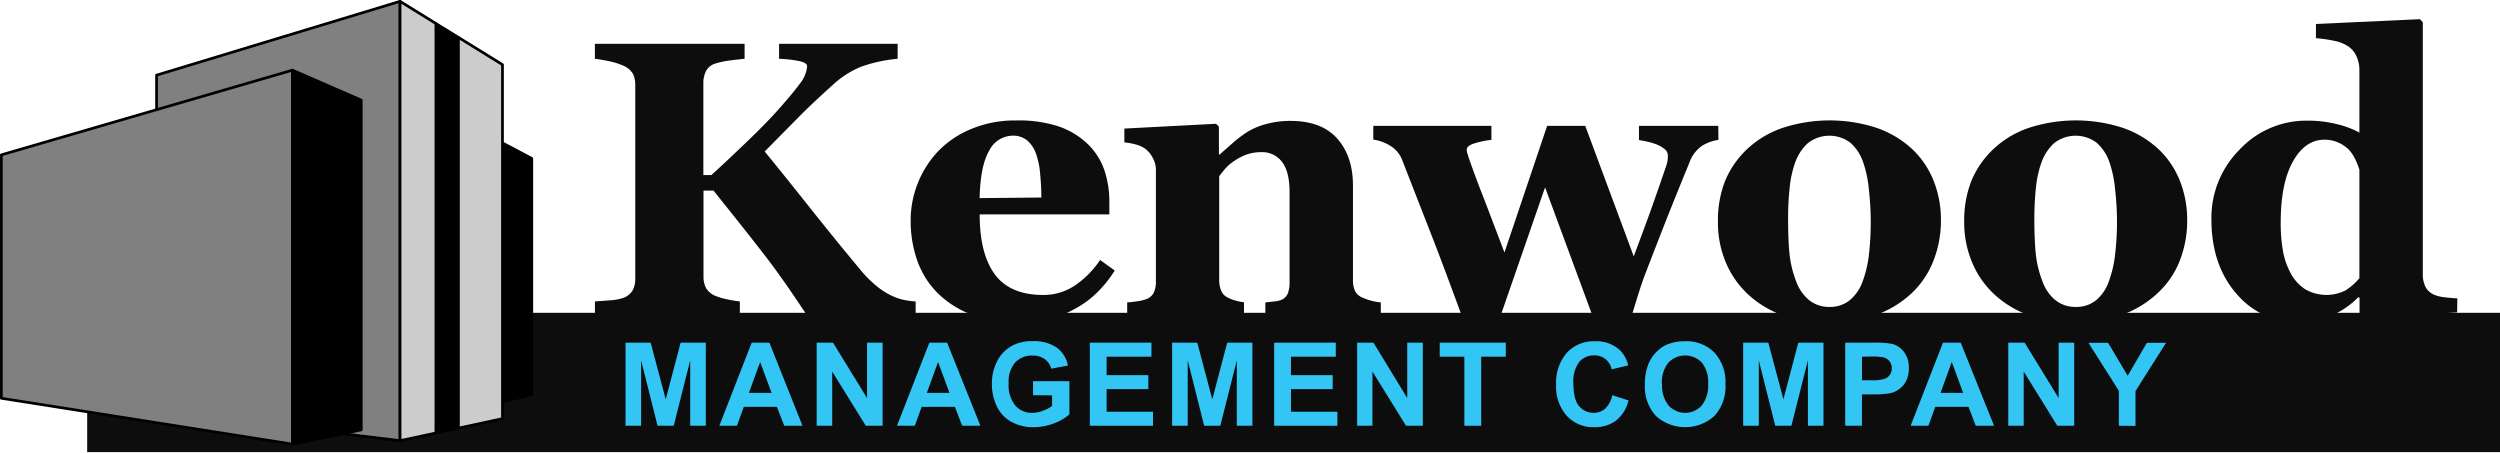 <svg xmlns="http://www.w3.org/2000/svg" viewBox="0 0 521.32 94.51"><defs><style>.cls-1{fill:#0d0d0d;}.cls-2{fill:#33c5f3;}.cls-3{fill:gray;}.cls-3,.cls-4,.cls-5{stroke:#000;stroke-linejoin:round;stroke-width:0.57px;}.cls-5{fill:#ccc;}</style></defs><title>Asset 1</title><g id="Layer_2" data-name="Layer 2"><g id="Layer_1-2" data-name="Layer 1"><rect class="cls-1" x="18.18" y="65.23" width="503.14" height="29.05"/><path class="cls-2" d="M130.44,88.78V71.45h5.24l3.14,11.82,3.11-11.82h5.25V88.78h-3.25V75.14l-3.44,13.64h-3.37l-3.43-13.64V88.78Z"/><path class="cls-2" d="M167.34,88.78h-3.8L162,84.84H155.1l-1.43,3.94H150l6.75-17.33h3.69Zm-6.44-6.85-2.39-6.44-2.34,6.44Z"/><path class="cls-2" d="M170.3,88.78V71.45h3.41L180.8,83V71.45h3.25V88.78h-3.51l-7-11.3v11.3Z"/><path class="cls-2" d="M204.44,88.78h-3.8l-1.52-3.94H192.2l-1.44,3.94h-3.71l6.75-17.33h3.7ZM198,81.93l-2.39-6.44-2.34,6.44Z"/><path class="cls-2" d="M215.42,82.41V79.49H223v6.9a9.59,9.59,0,0,1-3.19,1.88,11.59,11.59,0,0,1-4.23.81,9.4,9.4,0,0,1-4.74-1.15,7.15,7.15,0,0,1-3-3.26,10.48,10.48,0,0,1-1-4.61,10,10,0,0,1,1.13-4.81A7.64,7.64,0,0,1,211.22,72a8.89,8.89,0,0,1,4.15-.86,8.29,8.29,0,0,1,5,1.35,6.11,6.11,0,0,1,2.33,3.74l-3.47.65a3.77,3.77,0,0,0-1.38-2,4.2,4.2,0,0,0-2.52-.73,4.74,4.74,0,0,0-3.65,1.45,6.15,6.15,0,0,0-1.35,4.32,6.75,6.75,0,0,0,1.37,4.62,4.57,4.57,0,0,0,3.59,1.55,6,6,0,0,0,2.2-.44,7.31,7.31,0,0,0,1.9-1v-2.2Z"/><path class="cls-2" d="M227.26,88.78V71.45h12.85v2.93h-9.35v3.85h8.7v2.91h-8.7v4.72h9.68v2.92Z"/><path class="cls-2" d="M244.42,88.78V71.45h5.24l3.14,11.82,3.11-11.82h5.25V88.78h-3.25V75.14l-3.44,13.64H251.1l-3.43-13.64V88.78Z"/><path class="cls-2" d="M265.7,88.78V71.45h12.85v2.93H269.2v3.85h8.7v2.91h-8.7v4.72h9.68v2.92Z"/><path class="cls-2" d="M283,88.78V71.45h3.4L293.45,83V71.45h3.25V88.78h-3.51l-7-11.3v11.3Z"/><path class="cls-2" d="M305.36,88.78V74.38h-5.14V71.45H314v2.93h-5.13v14.4Z"/><path class="cls-2" d="M336.2,82.41l3.39,1.08A7.61,7.61,0,0,1,337,87.7a7.38,7.38,0,0,1-4.6,1.38,7.45,7.45,0,0,1-5.67-2.36,9,9,0,0,1-2.23-6.45,9.47,9.47,0,0,1,2.24-6.72,7.64,7.64,0,0,1,5.87-2.39A7.2,7.2,0,0,1,337.77,73a6.76,6.76,0,0,1,1.77,3.19l-3.46.83a3.71,3.71,0,0,0-1.29-2.13,3.66,3.66,0,0,0-2.37-.78,3.94,3.94,0,0,0-3.12,1.38A6.78,6.78,0,0,0,328.1,80c0,2.19.39,3.75,1.18,4.68a3.84,3.84,0,0,0,3.07,1.4,3.51,3.51,0,0,0,2.4-.89A5.2,5.2,0,0,0,336.2,82.41Z"/><path class="cls-2" d="M343,80.22a11,11,0,0,1,.79-4.44,8.13,8.13,0,0,1,1.61-2.38,6.78,6.78,0,0,1,2.24-1.56,9.49,9.49,0,0,1,3.74-.68,8.15,8.15,0,0,1,6.13,2.37,9.14,9.14,0,0,1,2.3,6.61,9.13,9.13,0,0,1-2.28,6.57,9.11,9.11,0,0,1-12.25,0A9,9,0,0,1,343,80.22Zm3.6-.12a6.5,6.5,0,0,0,1.36,4.47,4.67,4.67,0,0,0,6.89,0,6.65,6.65,0,0,0,1.34-4.52,6.48,6.48,0,0,0-1.31-4.45,4.84,4.84,0,0,0-6.95,0A6.51,6.51,0,0,0,346.55,80.1Z"/><path class="cls-2" d="M363.5,88.78V71.45h5.24l3.15,11.82L375,71.45h5.25V88.78H377V75.14l-3.44,13.64h-3.37l-3.43-13.64V88.78Z"/><path class="cls-2" d="M384.78,88.78V71.45h5.62a20.69,20.69,0,0,1,4.16.26,4.56,4.56,0,0,1,2.49,1.7,5.36,5.36,0,0,1,1,3.37,5.75,5.75,0,0,1-.58,2.69,4.74,4.74,0,0,1-1.48,1.7,5,5,0,0,1-1.81.83,20.57,20.57,0,0,1-3.63.24h-2.28v6.54Zm3.5-14.4V79.3h1.92A9,9,0,0,0,393,79a2.27,2.27,0,0,0,1.09-.85,2.31,2.31,0,0,0,.4-1.35,2.24,2.24,0,0,0-.55-1.56,2.41,2.41,0,0,0-1.41-.77,16.63,16.63,0,0,0-2.52-.12Z"/><path class="cls-2" d="M415.82,88.78H412l-1.51-3.94h-6.93l-1.43,3.94h-3.71l6.75-17.33h3.69Zm-6.44-6.85L407,75.49l-2.34,6.44Z"/><path class="cls-2" d="M418.78,88.78V71.45h3.41L429.28,83V71.45h3.25V88.78H429l-7-11.3v11.3Z"/><path class="cls-2" d="M441.84,88.78V81.49l-6.34-10h4.1l4.08,6.86,4-6.86h4l-6.37,10.06v7.27Z"/><path class="cls-1" d="M190.93,66H168.42q-5.1-7.81-9.18-13.06T148.79,39.75H146.7V57.62a5.21,5.21,0,0,0,.52,2.44,4,4,0,0,0,2.08,1.68,11.44,11.44,0,0,0,2.15.64,28.35,28.35,0,0,0,2.83.48V66H124.06V62.86l3.07-.23a10.43,10.43,0,0,0,2.78-.49,3.74,3.74,0,0,0,2-1.56,5.16,5.16,0,0,0,.56-2.52V17.75a5.25,5.25,0,0,0-.48-2.36,4.28,4.28,0,0,0-2.09-1.73,14.44,14.44,0,0,0-3-.92c-1.18-.24-2.12-.4-2.85-.48V9.13h31.22v3.13c-.83.08-1.83.19-3,.34a17.73,17.73,0,0,0-3,.62,3.29,3.29,0,0,0-2.08,1.65,5.74,5.74,0,0,0-.52,2.48V36.5h1.68c2.09-1.9,4.51-4.18,7.3-6.85s4.92-4.86,6.45-6.57q3.19-3.57,4.7-5.65a6.57,6.57,0,0,0,1.51-3.6c0-.46-.48-.8-1.45-1.05a25.73,25.73,0,0,0-4.4-.52V9.13h24.72v3.13a31.19,31.19,0,0,0-7.53,1.62,19.54,19.54,0,0,0-6,3.83q-4.27,3.84-7.06,6.66l-7.13,7.22q3.84,4.69,9.24,11.49t10.77,13.25a24.37,24.37,0,0,0,3.12,3.15,15.25,15.25,0,0,0,3.87,2.42,11.24,11.24,0,0,0,2.29.69,16.18,16.18,0,0,0,2.19.27Z"/><path class="cls-1" d="M232.45,56.41a24.52,24.52,0,0,1-3.39,4.31,20.24,20.24,0,0,1-4.51,3.46,24.21,24.21,0,0,1-5.42,2.31,23.18,23.18,0,0,1-6.31.78,28.13,28.13,0,0,1-10.24-1.68,20,20,0,0,1-7.11-4.53,18,18,0,0,1-4.19-6.71A24.78,24.78,0,0,1,189.9,46a20.9,20.9,0,0,1,1.5-7.84,21.12,21.12,0,0,1,4.27-6.67,20.41,20.41,0,0,1,6.87-4.6,23.44,23.44,0,0,1,9.28-1.77A26.56,26.56,0,0,1,221,26.44a16.44,16.44,0,0,1,6,3.77,13.75,13.75,0,0,1,3.33,5.39,20.45,20.45,0,0,1,1,6.51v2.6H204.29q0,8.22,3.16,12.5t10.06,4.3a11.74,11.74,0,0,0,6.77-2.07,19.33,19.33,0,0,0,5.12-5.23Zm-15.3-15.22c0-1.61-.09-3.25-.25-4.93a16.51,16.51,0,0,0-.84-4.13,6.38,6.38,0,0,0-1.86-2.84,4.58,4.58,0,0,0-3-1,5.55,5.55,0,0,0-4.92,3.12c-1.23,2.09-1.9,5.38-2,9.9Z"/><path class="cls-1" d="M287.94,66H263.86V63.06l1.85-.2a4.77,4.77,0,0,0,1.64-.4,2.53,2.53,0,0,0,1.2-1.28,6.59,6.59,0,0,0,.36-2.48V40q0-4.1-1.51-6.15A5.13,5.13,0,0,0,263,31.73a9.07,9.07,0,0,0-3,.48,11.33,11.33,0,0,0-2.71,1.41,9.09,9.09,0,0,0-1.87,1.64c-.47.56-.86,1.06-1.18,1.48V58.26a5.92,5.92,0,0,0,.4,2.34A2.73,2.73,0,0,0,255.93,62a7.91,7.91,0,0,0,1.6.65,13.4,13.4,0,0,0,1.88.39V66H235.05V63.06c.67-.05,1.35-.12,2-.22a8.72,8.72,0,0,0,1.74-.38,2.94,2.94,0,0,0,1.77-1.36,5.33,5.33,0,0,0,.48-2.4V35.38a5.1,5.1,0,0,0-.65-2.44,5.56,5.56,0,0,0-1.68-2,6.55,6.55,0,0,0-1.82-.8,13,13,0,0,0-2.43-.44V26.81l19.12-1,.6.6v5.81h.15l2.73-2.4a25.85,25.85,0,0,1,3-2.28,14.48,14.48,0,0,1,3.88-1.65,18.87,18.87,0,0,1,5.13-.68q6.53,0,9.8,3.71t3.26,9.83V58.34a5.37,5.37,0,0,0,.44,2.36,3.09,3.09,0,0,0,1.64,1.4,14,14,0,0,0,1.59.57,12.06,12.06,0,0,0,2.14.39Z"/><path class="cls-1" d="M358.34,29.17a9.18,9.18,0,0,0-3.4,1.22,7.2,7.2,0,0,0-2.65,3.51Q349.49,40.74,347.8,45t-4.72,12.13q-.65,1.65-1.54,4.53c-.61,1.92-1.08,3.51-1.43,4.73h-7.83L322.19,39.07l-9.45,27.28H305q-4-10.93-6.37-17t-6.21-15.92a5.89,5.89,0,0,0-2.47-3,9,9,0,0,0-3.58-1.32V26.25H311v2.92a18.43,18.43,0,0,0-3.25.64c-1.26.35-1.89.81-1.89,1.4a2.41,2.41,0,0,0,.1.7c.07.2.18.57.35,1.11.72,2.08,1.71,4.78,3,8.08s2.73,7.16,4.41,11.55l8.9-26.4h7.95l10.11,27.21q2.31-6.16,3.58-9.7t3.18-9.14a6.53,6.53,0,0,0,.34-1.51,4.65,4.65,0,0,0,0-.86A1.68,1.68,0,0,0,347,31a6.09,6.09,0,0,0-1.71-.94,14.5,14.5,0,0,0-1.95-.56,15.7,15.7,0,0,0-1.57-.28V26.25h16.54Z"/><path class="cls-1" d="M398.65,31a18.45,18.45,0,0,1,4.53,6.61,22,22,0,0,1,1.56,8.33,22.83,22.83,0,0,1-1.55,8.4,18.45,18.45,0,0,1-4.5,6.75,21.77,21.77,0,0,1-7.55,4.61,29.14,29.14,0,0,1-10,1.6,27.78,27.78,0,0,1-9-1.4,21.34,21.34,0,0,1-7.28-4.21A19.12,19.12,0,0,1,360,55a21.36,21.36,0,0,1-1.76-8.83,22.3,22.3,0,0,1,1.54-8.56A19.23,19.23,0,0,1,364.43,31a20.32,20.32,0,0,1,7.32-4.34,31.69,31.69,0,0,1,19.58,0A21.11,21.11,0,0,1,398.65,31ZM388.39,58.74a23.69,23.69,0,0,0,1.31-5.45,60,60,0,0,0,0-13.86,23.43,23.43,0,0,0-1.21-5.69,9.49,9.49,0,0,0-2.66-4,7.28,7.28,0,0,0-8.85.12,10.07,10.07,0,0,0-2.63,4,22,22,0,0,0-1.16,5.34,60,60,0,0,0-.32,6.4c0,2.9.09,5.32.28,7.23a22.26,22.26,0,0,0,1.36,5.74,9.16,9.16,0,0,0,2.65,3.94A6.6,6.6,0,0,0,381.54,64a6.51,6.51,0,0,0,4.13-1.35A9,9,0,0,0,388.39,58.74Z"/><path class="cls-1" d="M450,31a18.45,18.45,0,0,1,4.53,6.61,22,22,0,0,1,1.56,8.33,22.82,22.82,0,0,1-1.54,8.4A18.23,18.23,0,0,1,450,61.06a21.58,21.58,0,0,1-7.55,4.61,29.1,29.1,0,0,1-10,1.6,27.78,27.78,0,0,1-9-1.4,21.2,21.2,0,0,1-7.27-4.21A19,19,0,0,1,411.36,55a21.52,21.52,0,0,1-1.77-8.83,22.49,22.49,0,0,1,1.54-8.56A19.42,19.42,0,0,1,415.77,31a20.27,20.27,0,0,1,7.31-4.34,31.72,31.72,0,0,1,19.59,0A21.16,21.16,0,0,1,450,31ZM439.73,58.74a23.72,23.72,0,0,0,1.3-5.45,58.08,58.08,0,0,0,.42-7.45,60.35,60.35,0,0,0-.4-6.41,24,24,0,0,0-1.2-5.69,9.5,9.5,0,0,0-2.67-4,7.28,7.28,0,0,0-8.85.12,10.05,10.05,0,0,0-2.62,4,22,22,0,0,0-1.17,5.34,62.74,62.74,0,0,0-.32,6.4c0,2.9.1,5.32.28,7.23a22.71,22.71,0,0,0,1.37,5.74,9.14,9.14,0,0,0,2.64,3.94A6.65,6.65,0,0,0,432.88,64,6.48,6.48,0,0,0,437,62.68,8.9,8.9,0,0,0,439.73,58.74Z"/><path class="cls-1" d="M512.38,65.15l-19.75,1.16-.6-.56V62.06l-.28-.07a17.32,17.32,0,0,1-5.3,3.7,15.68,15.68,0,0,1-6.75,1.58,16.92,16.92,0,0,1-13.32-6q-5.24-6-5.24-15.54A20.15,20.15,0,0,1,467,31.21a19.06,19.06,0,0,1,14.19-6.05,24.7,24.7,0,0,1,6.16.74A18.49,18.49,0,0,1,492,27.65V14.55a6.75,6.75,0,0,0-.6-2.79,5,5,0,0,0-1.6-2,8.06,8.06,0,0,0-3.11-1.26,30,30,0,0,0-3.75-.54V5l21.68-1,.6.64V57.13a6,6,0,0,0,.5,2.57,3.55,3.55,0,0,0,1.61,1.64,7.35,7.35,0,0,0,2.45.65c1.08.13,2,.2,2.65.23ZM492,58V35.38a18,18,0,0,0-.78-2,8.52,8.52,0,0,0-1.38-2.13,7.27,7.27,0,0,0-2.14-1.48,7,7,0,0,0-3-.64c-2.66,0-4.85,1.51-6.55,4.53s-2.56,7.28-2.56,12.78a34.22,34.22,0,0,0,.46,5.83,15.62,15.62,0,0,0,1.62,4.71,9.13,9.13,0,0,0,3,3.32,8.85,8.85,0,0,0,8.42.26A12.08,12.08,0,0,0,492,58Z"/><polygon class="cls-3" points="83.42 91.89 32.65 85.74 32.65 15.67 83.42 0.28 83.42 91.89"/><polygon class="cls-4" points="104.78 83.83 110.89 82.25 110.89 33.05 104.78 29.81 104.78 83.83"/><polygon class="cls-5" points="83.42 0.28 83.42 91.89 90.94 90.28 90.94 4.93 83.42 0.28"/><polygon class="cls-5" points="104.78 13.48 95.54 7.77 95.54 89.29 104.78 87.3 104.78 13.48"/><polygon class="cls-4" points="90.94 4.93 90.94 90.28 95.54 89.29 95.54 7.77 90.94 4.93"/><polygon class="cls-3" points="60.98 92.62 0.28 83.05 0.28 32.29 60.98 14.63 60.98 92.62"/><polygon class="cls-4" points="60.98 92.62 75.33 89.64 75.33 20.88 60.98 14.63 60.98 92.62"/></g></g></svg>